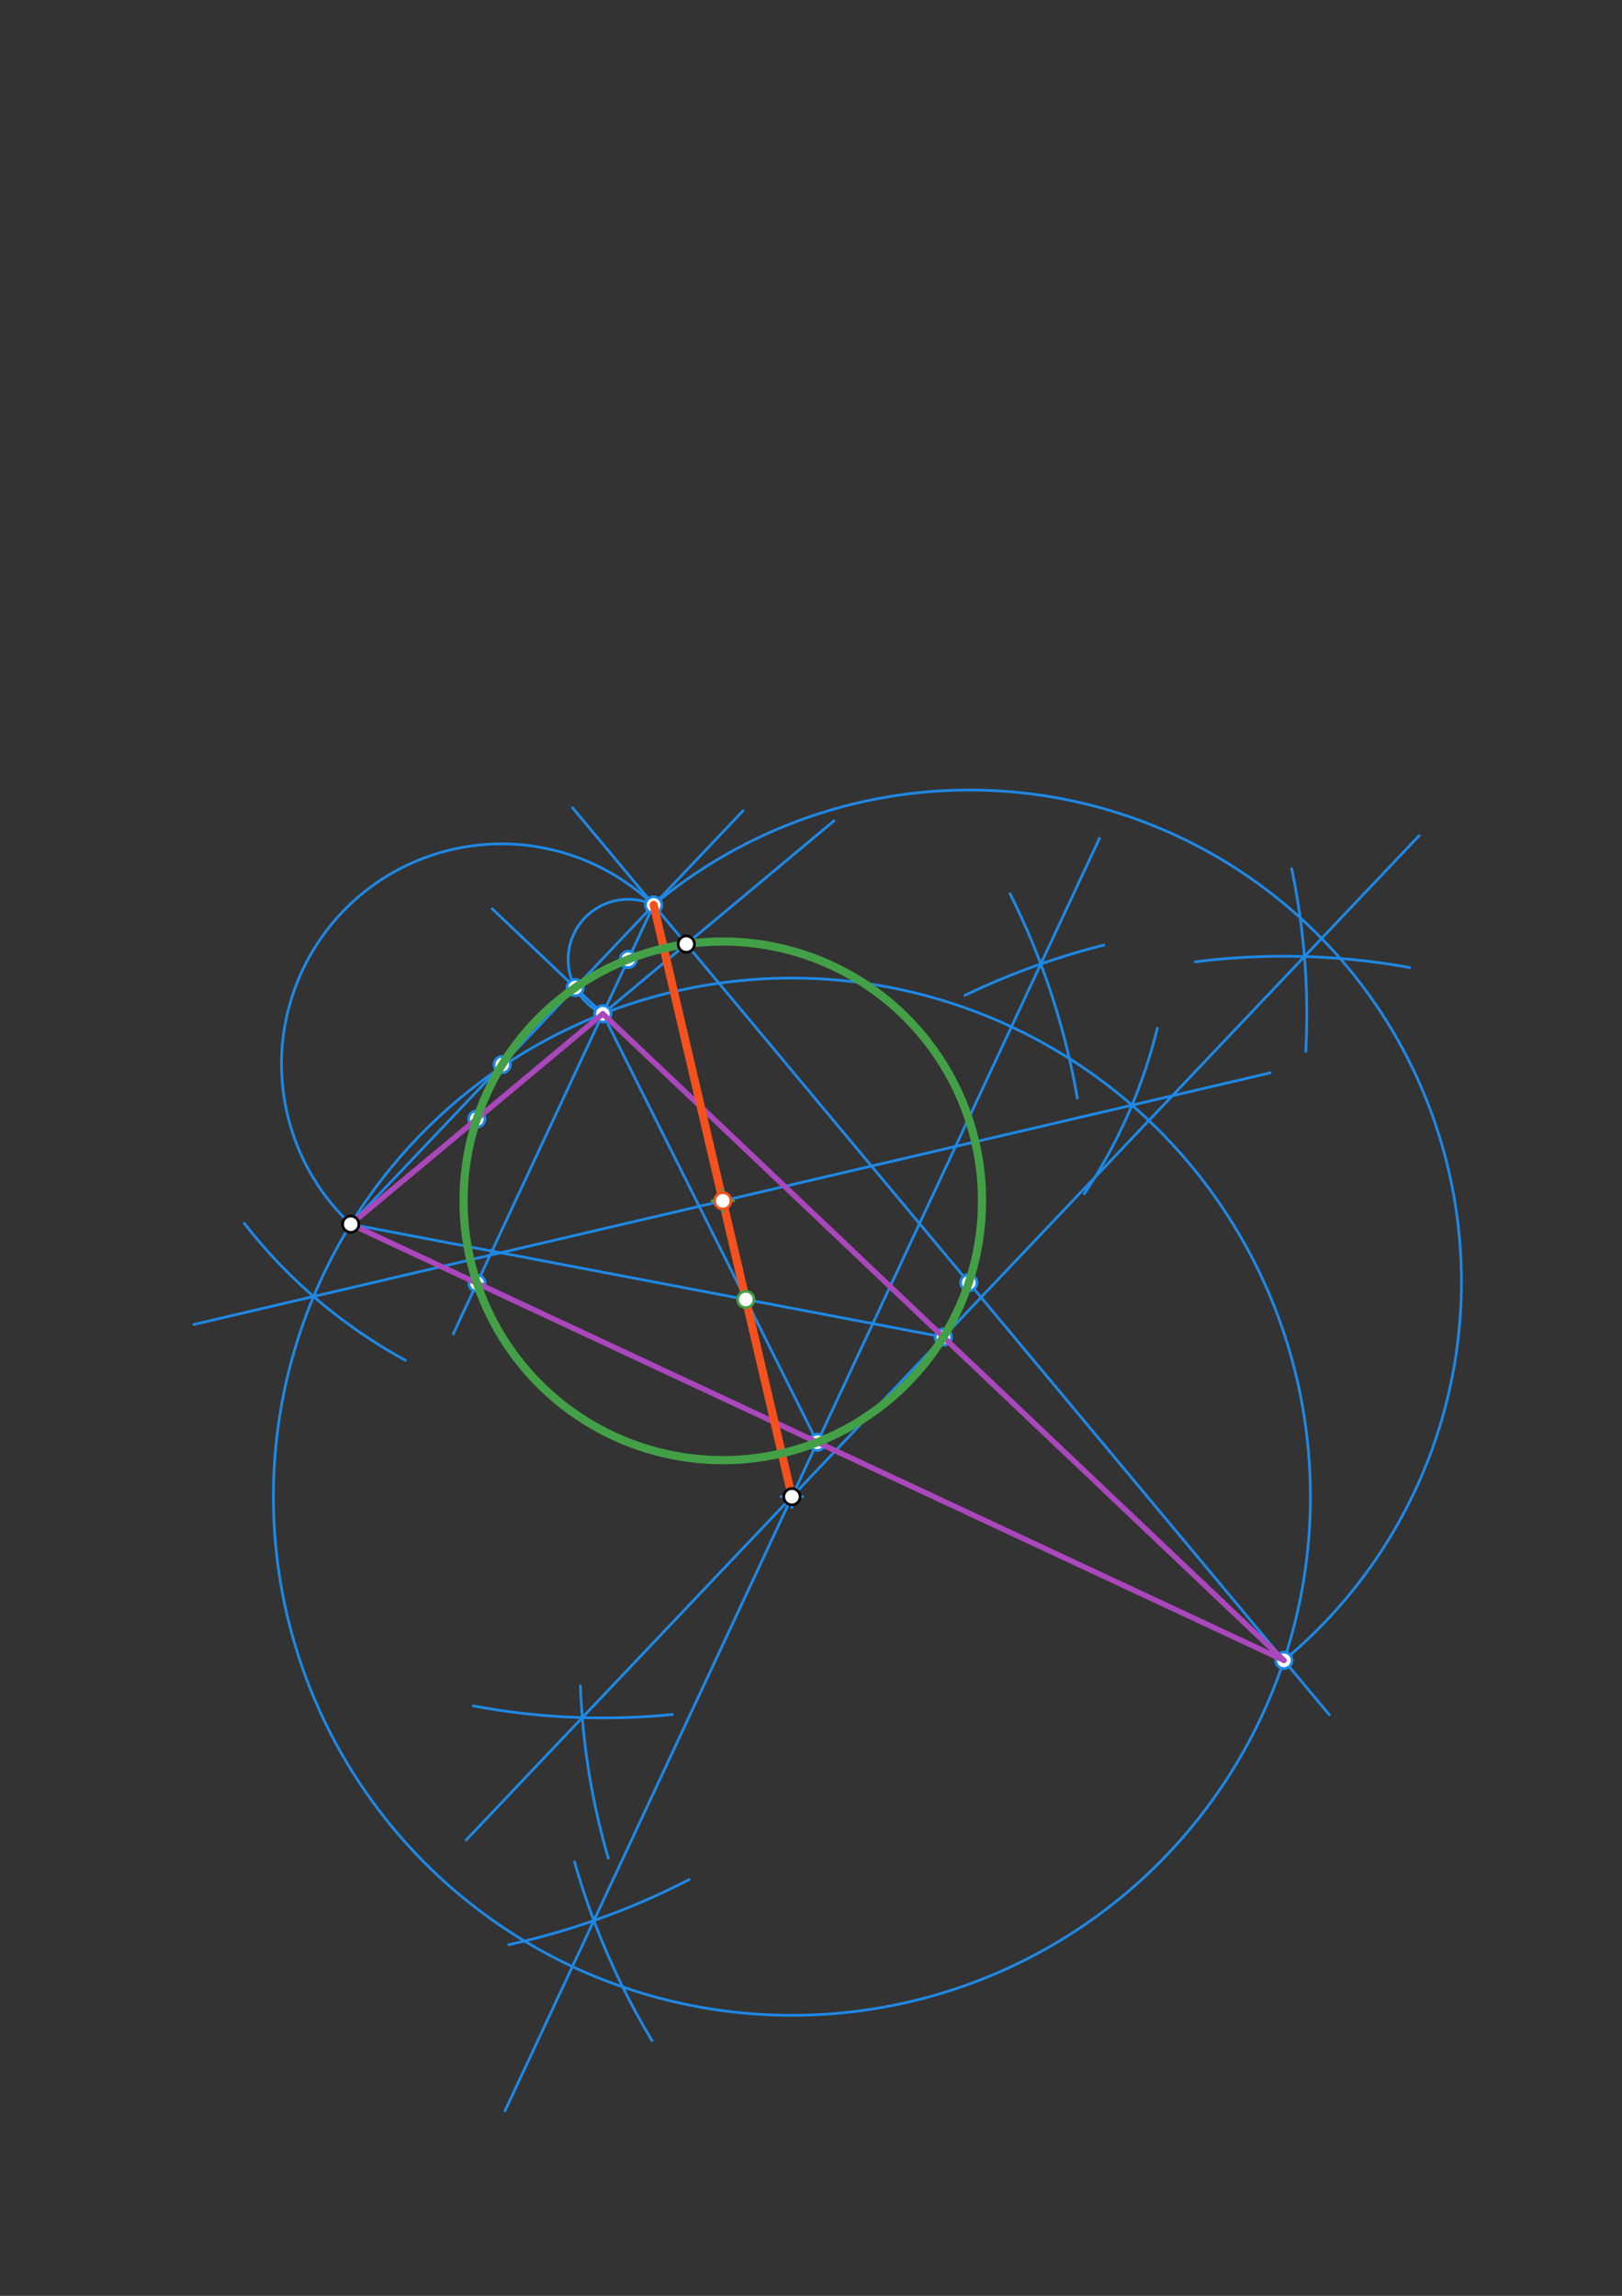 <svg xmlns="http://www.w3.org/2000/svg" class="svg--816" height="100%" preserveAspectRatio="xMidYMid meet" viewBox="0 0 595 842" width="100%"><rect x="0" y="0" width="595" height="842" fill="#333333" stroke="none"/><defs><marker id="marker-arrow" markerHeight="16" markerUnits="userSpaceOnUse" markerWidth="24" orient="auto-start-reverse" refX="24" refY="4" viewBox="0 0 24 8"><path d="M 0 0 L 24 4 L 0 8 z" stroke="inherit"></path></marker></defs><g class="aux-layer--949"><g class="element--733"><g class="center--a87"><line x1="286.5" y1="548.907" x2="294.5" y2="548.907" stroke="#1E88E5" stroke-width="1" stroke-linecap="round"></line><line x1="290.5" y1="544.907" x2="290.5" y2="552.907" stroke="#1E88E5" stroke-width="1" stroke-linecap="round"></line><circle class="hit--87b" cx="290.5" cy="548.907" r="4" stroke="none" fill="transparent"></circle></g><circle cx="290.5" cy="548.907" fill="none" r="190.205" stroke="#1E88E5" stroke-dasharray="none" stroke-width="1"></circle></g><g class="element--733"><line stroke="#1E88E5" stroke-dasharray="none" stroke-linecap="round" stroke-width="1" x1="128.665" x2="251.758" y1="448.971" y2="346.243"></line></g><g class="element--733"><line stroke="#1E88E5" stroke-dasharray="none" stroke-linecap="round" stroke-width="1" x1="251.758" x2="305.905" y1="346.243" y2="301.055"></line></g><g class="element--733"><line stroke="#1E88E5" stroke-dasharray="none" stroke-linecap="round" stroke-width="1" x1="251.758" x2="487.629" y1="346.243" y2="628.874"></line></g><g class="element--733"><line stroke="#1E88E5" stroke-dasharray="none" stroke-linecap="round" stroke-width="1" x1="221.13" x2="180.538" y1="371.804" y2="333.28"></line></g><g class="element--733"><line stroke="#1E88E5" stroke-dasharray="none" stroke-linecap="round" stroke-width="1" x1="251.758" x2="210.054" y1="346.243" y2="296.273"></line></g><g class="element--733"><line stroke="#1E88E5" stroke-dasharray="none" stroke-linecap="round" stroke-width="1" x1="128.665" x2="272.571" y1="448.971" y2="297.34"></line></g><g class="element--733"><line stroke="#1E88E5" stroke-dasharray="none" stroke-linecap="round" stroke-width="1" x1="239.78" x2="166.286" y1="331.892" y2="489.173"></line></g><g class="element--733"><path d="M 397.744 437.841 A 190.205 190.205 0 0 0 424.532 377.108" fill="none" stroke="#1E88E5" stroke-dasharray="none" stroke-linecap="round" stroke-width="1"></path></g><g class="element--733"><path d="M 148.704 498.873 A 190.205 190.205 0 0 1 89.632 448.654" fill="none" stroke="#1E88E5" stroke-dasharray="none" stroke-linecap="round" stroke-width="1"></path></g><g class="element--733"><line stroke="#1E88E5" stroke-dasharray="none" stroke-linecap="round" stroke-width="1" x1="115.04" x2="465.966" y1="475.48" y2="393.464"></line></g><g class="element--733"><line stroke="#1E88E5" stroke-dasharray="none" stroke-linecap="round" stroke-width="1" x1="115.04" x2="71.098" y1="475.48" y2="485.75"></line></g><g class="element--733"><path d="M 370.5 327.75 A 270.516 270.516 0 0 1 395.198 402.72" fill="none" stroke="#1E88E5" stroke-dasharray="none" stroke-linecap="round" stroke-width="1"></path></g><g class="element--733"><path d="M 353.961 365.038 A 270.516 270.516 0 0 1 404.923 346.606" fill="none" stroke="#1E88E5" stroke-dasharray="none" stroke-linecap="round" stroke-width="1"></path></g><g class="element--733"><path d="M 210.761 682.836 A 270.516 270.516 0 0 0 239.164 748.351" fill="none" stroke="#1E88E5" stroke-dasharray="none" stroke-linecap="round" stroke-width="1"></path></g><g class="element--733"><path d="M 186.609 713.209 A 270.516 270.516 0 0 0 252.806 689.321" fill="none" stroke="#1E88E5" stroke-dasharray="none" stroke-linecap="round" stroke-width="1"></path></g><g class="element--733"><line stroke="#1E88E5" stroke-dasharray="none" stroke-linecap="round" stroke-width="1" x1="217.86" x2="403.326" y1="704.359" y2="307.454"></line></g><g class="element--733"><line stroke="#1E88E5" stroke-dasharray="none" stroke-linecap="round" stroke-width="1" x1="217.86" x2="185.243" y1="704.359" y2="774.163"></line></g><g class="element--733"><line stroke="#1E88E5" stroke-dasharray="none" stroke-linecap="round" stroke-width="1" x1="221.13" x2="299.825" y1="371.804" y2="528.951"></line></g><g class="element--733"><path d="M 438.5 352.75 A 258.233 258.233 0 0 1 517.112 354.852" fill="none" stroke="#1E88E5" stroke-dasharray="none" stroke-linecap="round" stroke-width="1"></path></g><g class="element--733"><path d="M 478.994 385.616 A 258.233 258.233 0 0 0 473.829 318.629" fill="none" stroke="#1E88E5" stroke-dasharray="none" stroke-linecap="round" stroke-width="1"></path></g><g class="element--733"><path d="M 212.92 618.254 A 258.233 258.233 0 0 0 223.147 681.461" fill="none" stroke="#1E88E5" stroke-dasharray="none" stroke-linecap="round" stroke-width="1"></path></g><g class="element--733"><path d="M 246.678 628.77 A 258.233 258.233 0 0 1 173.59 625.624" fill="none" stroke="#1E88E5" stroke-dasharray="none" stroke-linecap="round" stroke-width="1"></path></g><g class="element--733"><line stroke="#1E88E5" stroke-dasharray="none" stroke-linecap="round" stroke-width="1" x1="213.607" x2="520.575" y1="629.928" y2="306.483"></line></g><g class="element--733"><line stroke="#1E88E5" stroke-dasharray="none" stroke-linecap="round" stroke-width="1" x1="213.607" x2="171.028" y1="629.928" y2="674.792"></line></g><g class="element--733"><line stroke="#1E88E5" stroke-dasharray="none" stroke-linecap="round" stroke-width="1" x1="128.665" x2="346.058" y1="448.971" y2="490.368"></line></g><g class="element--733"><path d="M 128.665 448.971 A 80.707 80.707 0 1 1 239.78 331.892" fill="none" stroke="#1E88E5" stroke-dasharray="none" stroke-linecap="round" stroke-width="1"></path></g><g class="element--733"><path d="M 239.78 331.892 A 180.421 180.421 0 1 1 470.985 608.931" fill="none" stroke="#1E88E5" stroke-dasharray="none" stroke-linecap="round" stroke-width="1"></path></g><g class="element--733"><path d="M 221.13 371.804 A 22.027 22.027 0 1 1 239.78 331.892" fill="none" stroke="#1E88E5" stroke-dasharray="none" stroke-linecap="round" stroke-width="1"></path></g><g class="element--733"><circle cx="470.985" cy="608.931" r="3" stroke="#1E88E5" stroke-width="1" fill="#ffffff"></circle>}</g><g class="element--733"><circle cx="221.13" cy="371.804" r="3" stroke="#1E88E5" stroke-width="1" fill="#ffffff"></circle>}</g><g class="element--733"><circle cx="239.78" cy="331.892" r="3" stroke="#1E88E5" stroke-width="1" fill="#ffffff"></circle>}</g><g class="element--733"><circle cx="211.013" cy="362.203" r="3" stroke="#1E88E5" stroke-width="1" fill="#ffffff"></circle>}</g><g class="element--733"><circle cx="174.962" cy="470.605" r="3" stroke="#1E88E5" stroke-width="1" fill="#ffffff"></circle>}</g><g class="element--733"><circle cx="299.825" cy="528.951" r="3" stroke="#1E88E5" stroke-width="1" fill="#ffffff"></circle>}</g><g class="element--733"><circle cx="346.058" cy="490.368" r="3" stroke="#1E88E5" stroke-width="1" fill="#ffffff"></circle>}</g><g class="element--733"><circle cx="184.223" cy="390.432" r="3" stroke="#1E88E5" stroke-width="1" fill="#ffffff"></circle>}</g><g class="element--733"><circle cx="355.383" cy="470.411" r="3" stroke="#1E88E5" stroke-width="1" fill="#ffffff"></circle>}</g><g class="element--733"><circle cx="174.897" cy="410.388" r="3" stroke="#1E88E5" stroke-width="1" fill="#ffffff"></circle>}</g><g class="element--733"><circle cx="230.455" cy="351.848" r="3" stroke="#1E88E5" stroke-width="1" fill="#ffffff"></circle>}</g></g><g class="main-layer--75a"><g class="element--733"><line stroke="#AB47BC" stroke-dasharray="none" stroke-linecap="round" stroke-width="2" x1="128.665" x2="470.985" y1="448.971" y2="608.931"></line></g><g class="element--733"><line stroke="#AB47BC" stroke-dasharray="none" stroke-linecap="round" stroke-width="2" x1="470.985" x2="221.13" y1="608.931" y2="371.804"></line></g><g class="element--733"><line stroke="#AB47BC" stroke-dasharray="none" stroke-linecap="round" stroke-width="2" x1="221.13" x2="128.665" y1="371.804" y2="448.971"></line></g><g class="element--733"><line stroke="#F4511E" stroke-dasharray="none" stroke-linecap="round" stroke-width="3" x1="239.78" x2="290.5" y1="331.892" y2="548.907"></line></g><g class="element--733"><g class="center--a87"><line x1="261.14" y1="440.4" x2="269.14" y2="440.4" stroke="#43A047" stroke-width="1" stroke-linecap="round"></line><line x1="265.14" y1="436.4" x2="265.14" y2="444.4" stroke="#43A047" stroke-width="1" stroke-linecap="round"></line><circle class="hit--87b" cx="265.14" cy="440.4" r="4" stroke="none" fill="transparent"></circle></g><circle cx="265.14" cy="440.4" fill="none" r="95.102" stroke="#43A047" stroke-dasharray="none" stroke-width="3"></circle></g><g class="element--733"><circle cx="290.5" cy="548.907" r="3" stroke="#000000" stroke-width="1" fill="#ffffff"></circle>}</g><g class="element--733"><circle cx="128.665" cy="448.971" r="3" stroke="#000000" stroke-width="1" fill="#ffffff"></circle>}</g><g class="element--733"><circle cx="251.758" cy="346.243" r="3" stroke="#000000" stroke-width="1" fill="#ffffff"></circle>}</g><g class="element--733"><circle cx="265.14" cy="440.4" r="3" stroke="#F4511E" stroke-width="1" fill="#ffffff"></circle>}</g><g class="element--733"><circle cx="273.593" cy="476.569" r="3" stroke="#43A047" stroke-width="1" fill="#ffffff"></circle>}</g></g><g class="snaps-layer--ac6"></g><g class="temp-layer--52d"></g></svg>